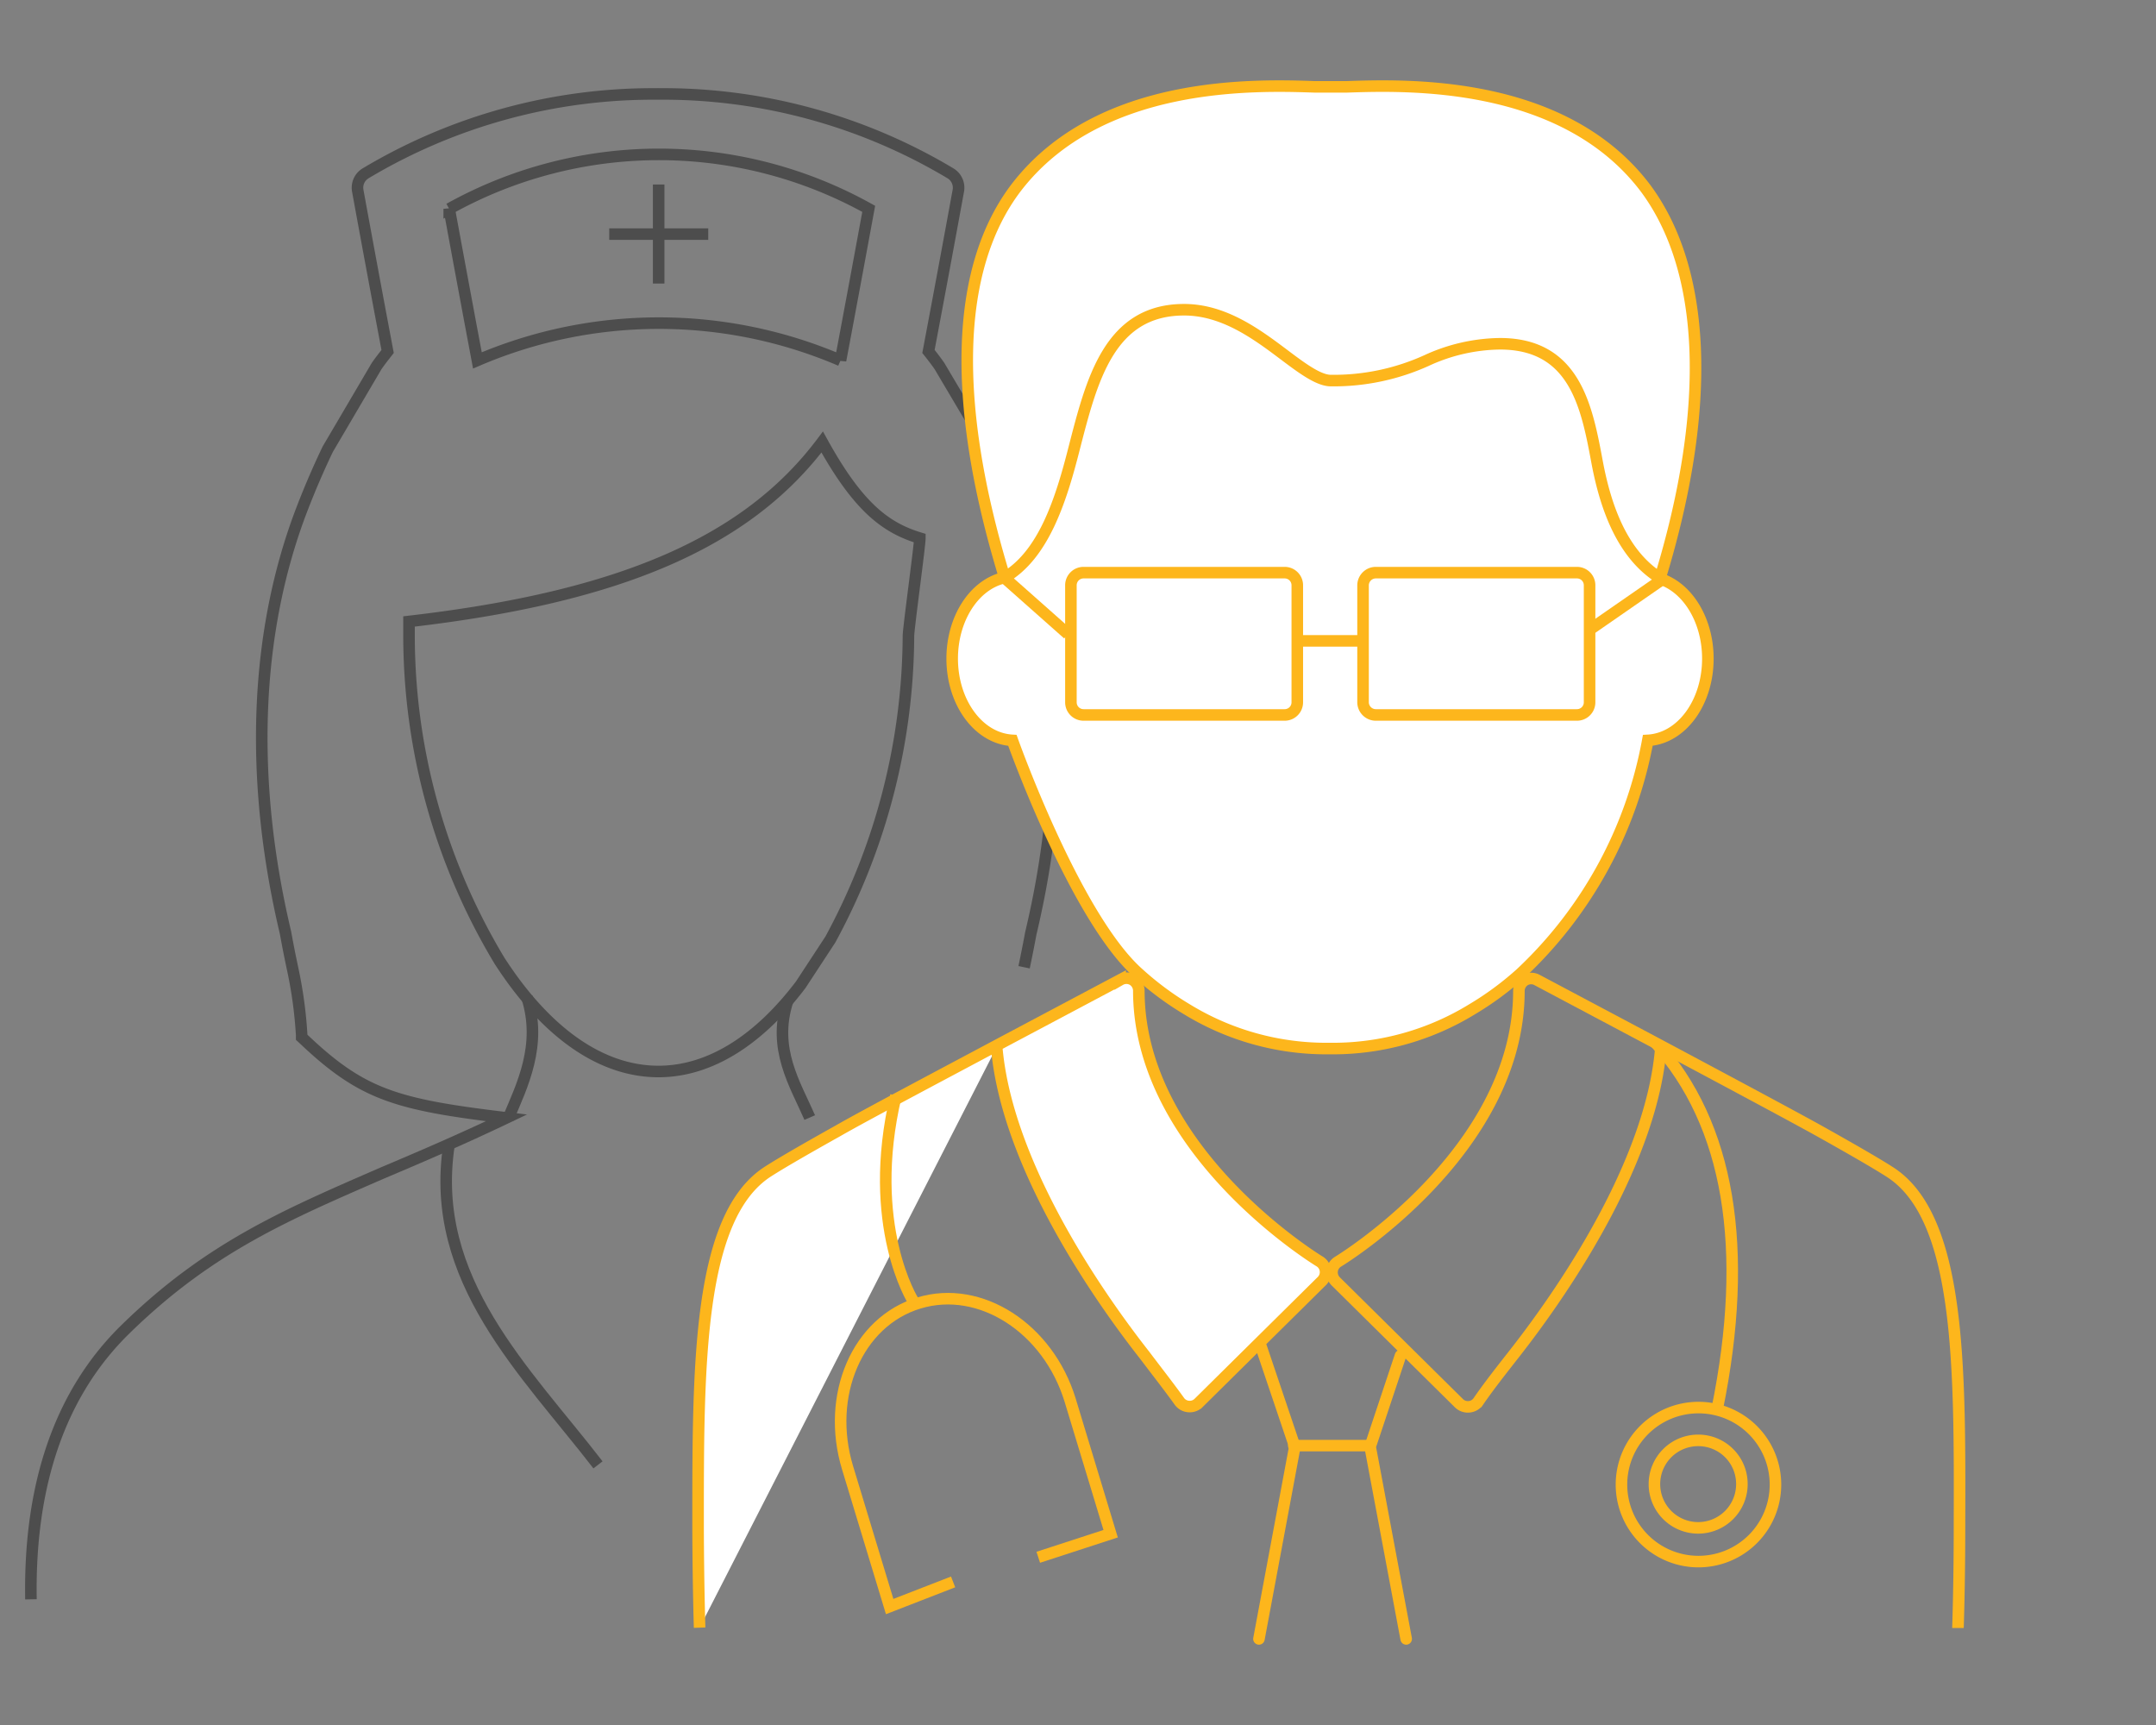 <svg id="Layer_1" data-name="Layer 1" xmlns="http://www.w3.org/2000/svg" viewBox="0 0 140 112"><rect x="0" y="0" width="140" height="112" fill="#808080" stroke="none"/><defs><style>.cls-1,.cls-3,.cls-4{fill:none;}.cls-1{stroke:#4d4d4d;}.cls-1,.cls-2,.cls-3,.cls-4{stroke-miterlimit:10;stroke-width:0.75px;}.cls-2{fill:#fff;}.cls-2,.cls-3,.cls-4{stroke:#fdb61c;}.cls-4{stroke-linecap:round;}</style></defs><title>Nordlys-11</title><path class="cls-1" d="M66.5,62.8c.12-.57.26-1.26.44-2.22,2.38-10,2-19.59-1.1-27.61-.53-1.38-1.08-2.63-1.64-3.81L61,23.76c-.23-.33-.47-.64-.71-.94.68-3.6,1.33-7.1,1.94-10.44a1.09,1.09,0,0,0-.5-1.12,36.36,36.36,0,0,0-19-5.16h0a36.39,36.39,0,0,0-19,5.16,1.09,1.09,0,0,0-.5,1.12c.62,3.39,1.26,6.84,1.94,10.44-.24.31-.48.61-.71.94l-3.18,5.41c-.56,1.17-1.11,2.43-1.64,3.8-3.1,8-3.48,17.56-1.1,27.59.18,1,.32,1.67.44,2.24a28.28,28.28,0,0,1,.61,4.41v.14l.1.09c3.82,3.63,6,4.28,13.2,5.14a.06.06,0,0,1,0,0c-3,1.43-5.67,2.57-8.06,3.58C18.56,78.89,13.56,81,8.13,86.32c-4.19,4.1-6.25,10-6.12,17.52"/><path class="cls-1" d="M31,23.4c-.22-1.18-.44-2.33-.65-3.47q-.61-3.27-1.18-6.37a28,28,0,0,1,27.24,0c-.37,2-.77,4.19-1.18,6.37-.21,1.14-.43,2.3-.65,3.47A29.93,29.93,0,0,0,31,23.4Z"/><path class="cls-1" d="M42.77,69.57c-4,0-7.55-2.87-10.34-7.2A41,41,0,0,1,26.56,41.3c0-.31,0-.63,0-.95C40.24,38.77,48.5,35.22,53.39,28.7c2.34,4.24,4.13,5.57,6.34,6.24,0,.5-.74,5.85-.74,6.36A41.69,41.69,0,0,1,53.92,61L52,63.93c-2.6,3.44-5.77,5.64-9.25,5.64Z"/><path class="cls-1" d="M38.83,95.11c-4.69-6.08-11-12-9.68-20.74"/><path class="cls-1" d="M51.14,65c-1,3.11.5,5.4,1.44,7.56"/><path class="cls-1" d="M33,72.62c.91-2.15,2.21-4.77,1.22-7.87"/><line class="cls-1" x1="42.77" y1="11.98" x2="42.77" y2="18.41"/><line class="cls-1" x1="45.99" y1="15.2" x2="39.56" y2="15.2"/><path class="cls-2" d="M107.8,37.52c3.4-11.14,3-20.06-1-25.37-5.36-7-15.55-6.64-19.39-6.51l-1,0-1,0c-3.84-.13-14-.48-19.4,6.51-4.07,5.31-4.18,14.18-.78,25.32l-.07.05c-1.93.47-3.33,2.67-3.33,5.24,0,2.86,1.72,5.19,3.91,5.31,0,0,4.07,11.46,8.18,15.12a19.76,19.76,0,0,0,3.15,2.34,17.34,17.34,0,0,0,9,2.55h.52a17.27,17.27,0,0,0,9-2.55,19.93,19.93,0,0,0,3.16-2.33A27.5,27.5,0,0,0,107,48.07h0c2.19-.12,3.9-2.45,3.9-5.31,0-2.57-1.4-4.77-3.32-5.24"/><path class="cls-3" d="M110.29,101.39a5,5,0,1,1,5-5A5,5,0,0,1,110.29,101.39Zm0-7.87a2.84,2.84,0,1,0,2.82,2.84A2.83,2.83,0,0,0,110.29,93.52Z"/><path class="cls-3" d="M107.5,67.71c4.78,5.27,6.14,13.34,4,23.81"/><path class="cls-3" d="M102.4,46.42H89.34a.83.83,0,0,1-.83-.82V38a.83.83,0,0,1,.83-.82H102.4a.82.82,0,0,1,.82.82V45.6A.82.82,0,0,1,102.4,46.42Z"/><path class="cls-3" d="M83.42,46.42H70.36a.82.82,0,0,1-.82-.82V38a.82.82,0,0,1,.82-.82H83.42a.82.82,0,0,1,.82.82V45.6A.82.82,0,0,1,83.42,46.42Z"/><path class="cls-3" d="M107.85,68c-.56,7.11-5.83,15.21-9.6,20-.84,1.07-1.63,2.08-2.26,3a.81.81,0,0,1-.6.34.82.82,0,0,1-.65-.23l-8-7.91a.82.82,0,0,1-.24-.68.81.81,0,0,1,.4-.61c.11-.07,11.73-7.14,11.73-17.57a.82.82,0,0,1,.39-.7.81.81,0,0,1,.81,0l7.44,3.95,0,0c4.29,2.29,9.16,4.89,10.9,5.86l0,0c2.16,1.21,3.65,2.07,4.54,2.64,4.58,2.92,4.56,12.53,4.53,22.69v.29c0,3.85-.1,6.6-.1,6.63"/><path class="cls-2" d="M45.43,105.68s-.09-2.78-.1-6.63v-.29c0-10.16,0-19.77,4.53-22.69.89-.57,2.38-1.43,4.54-2.64l0,0c1.74-1,6.61-3.57,10.9-5.86l0,0,7.44-3.95a.81.81,0,0,1,.81,0,.83.83,0,0,1,.4.7c0,10.43,11.61,17.5,11.72,17.57a.81.81,0,0,1,.4.61.82.82,0,0,1-.24.68l-8,7.91a.82.82,0,0,1-.65.23.81.81,0,0,1-.6-.34c-.63-.88-1.42-1.89-2.26-3-3.77-4.8-9-12.9-9.6-20"/><path class="cls-3" d="M103.22,40.89l4.72-3.27c-2.55-1.49-3.67-4.62-4.23-7.61-.67-3.6-1.44-7.69-6.31-7.69a11.67,11.67,0,0,0-4.79,1.1,14.62,14.62,0,0,1-6.19,1.29c-.81,0-1.91-.83-3.08-1.71-1.72-1.29-3.86-2.89-6.45-2.89-4.87,0-6,4.58-7.14,9-.87,3.43-2,6.92-4.53,8.4l4.13,3.66"/><line class="cls-3" x1="84.31" y1="41.61" x2="88.59" y2="41.61"/><polyline class="cls-4" points="90.94 88.02 88.97 93.93 91.31 106.41"/><polyline class="cls-4" points="81.89 87.44 84.08 93.93 81.75 106.41"/><line class="cls-4" x1="88.9" y1="93.86" x2="84.01" y2="93.86"/><path class="cls-3" d="M59.3,84.47s-3.11-4.91-1.12-13.34"/><path class="cls-3" d="M67.42,101.11l4.7-1.53-2.63-8.67c-1.43-4.68-5.84-7.52-9.82-6.31h0c-4,1.21-6.06,6-4.63,10.71l2.73,9,4.12-1.6"/></svg>